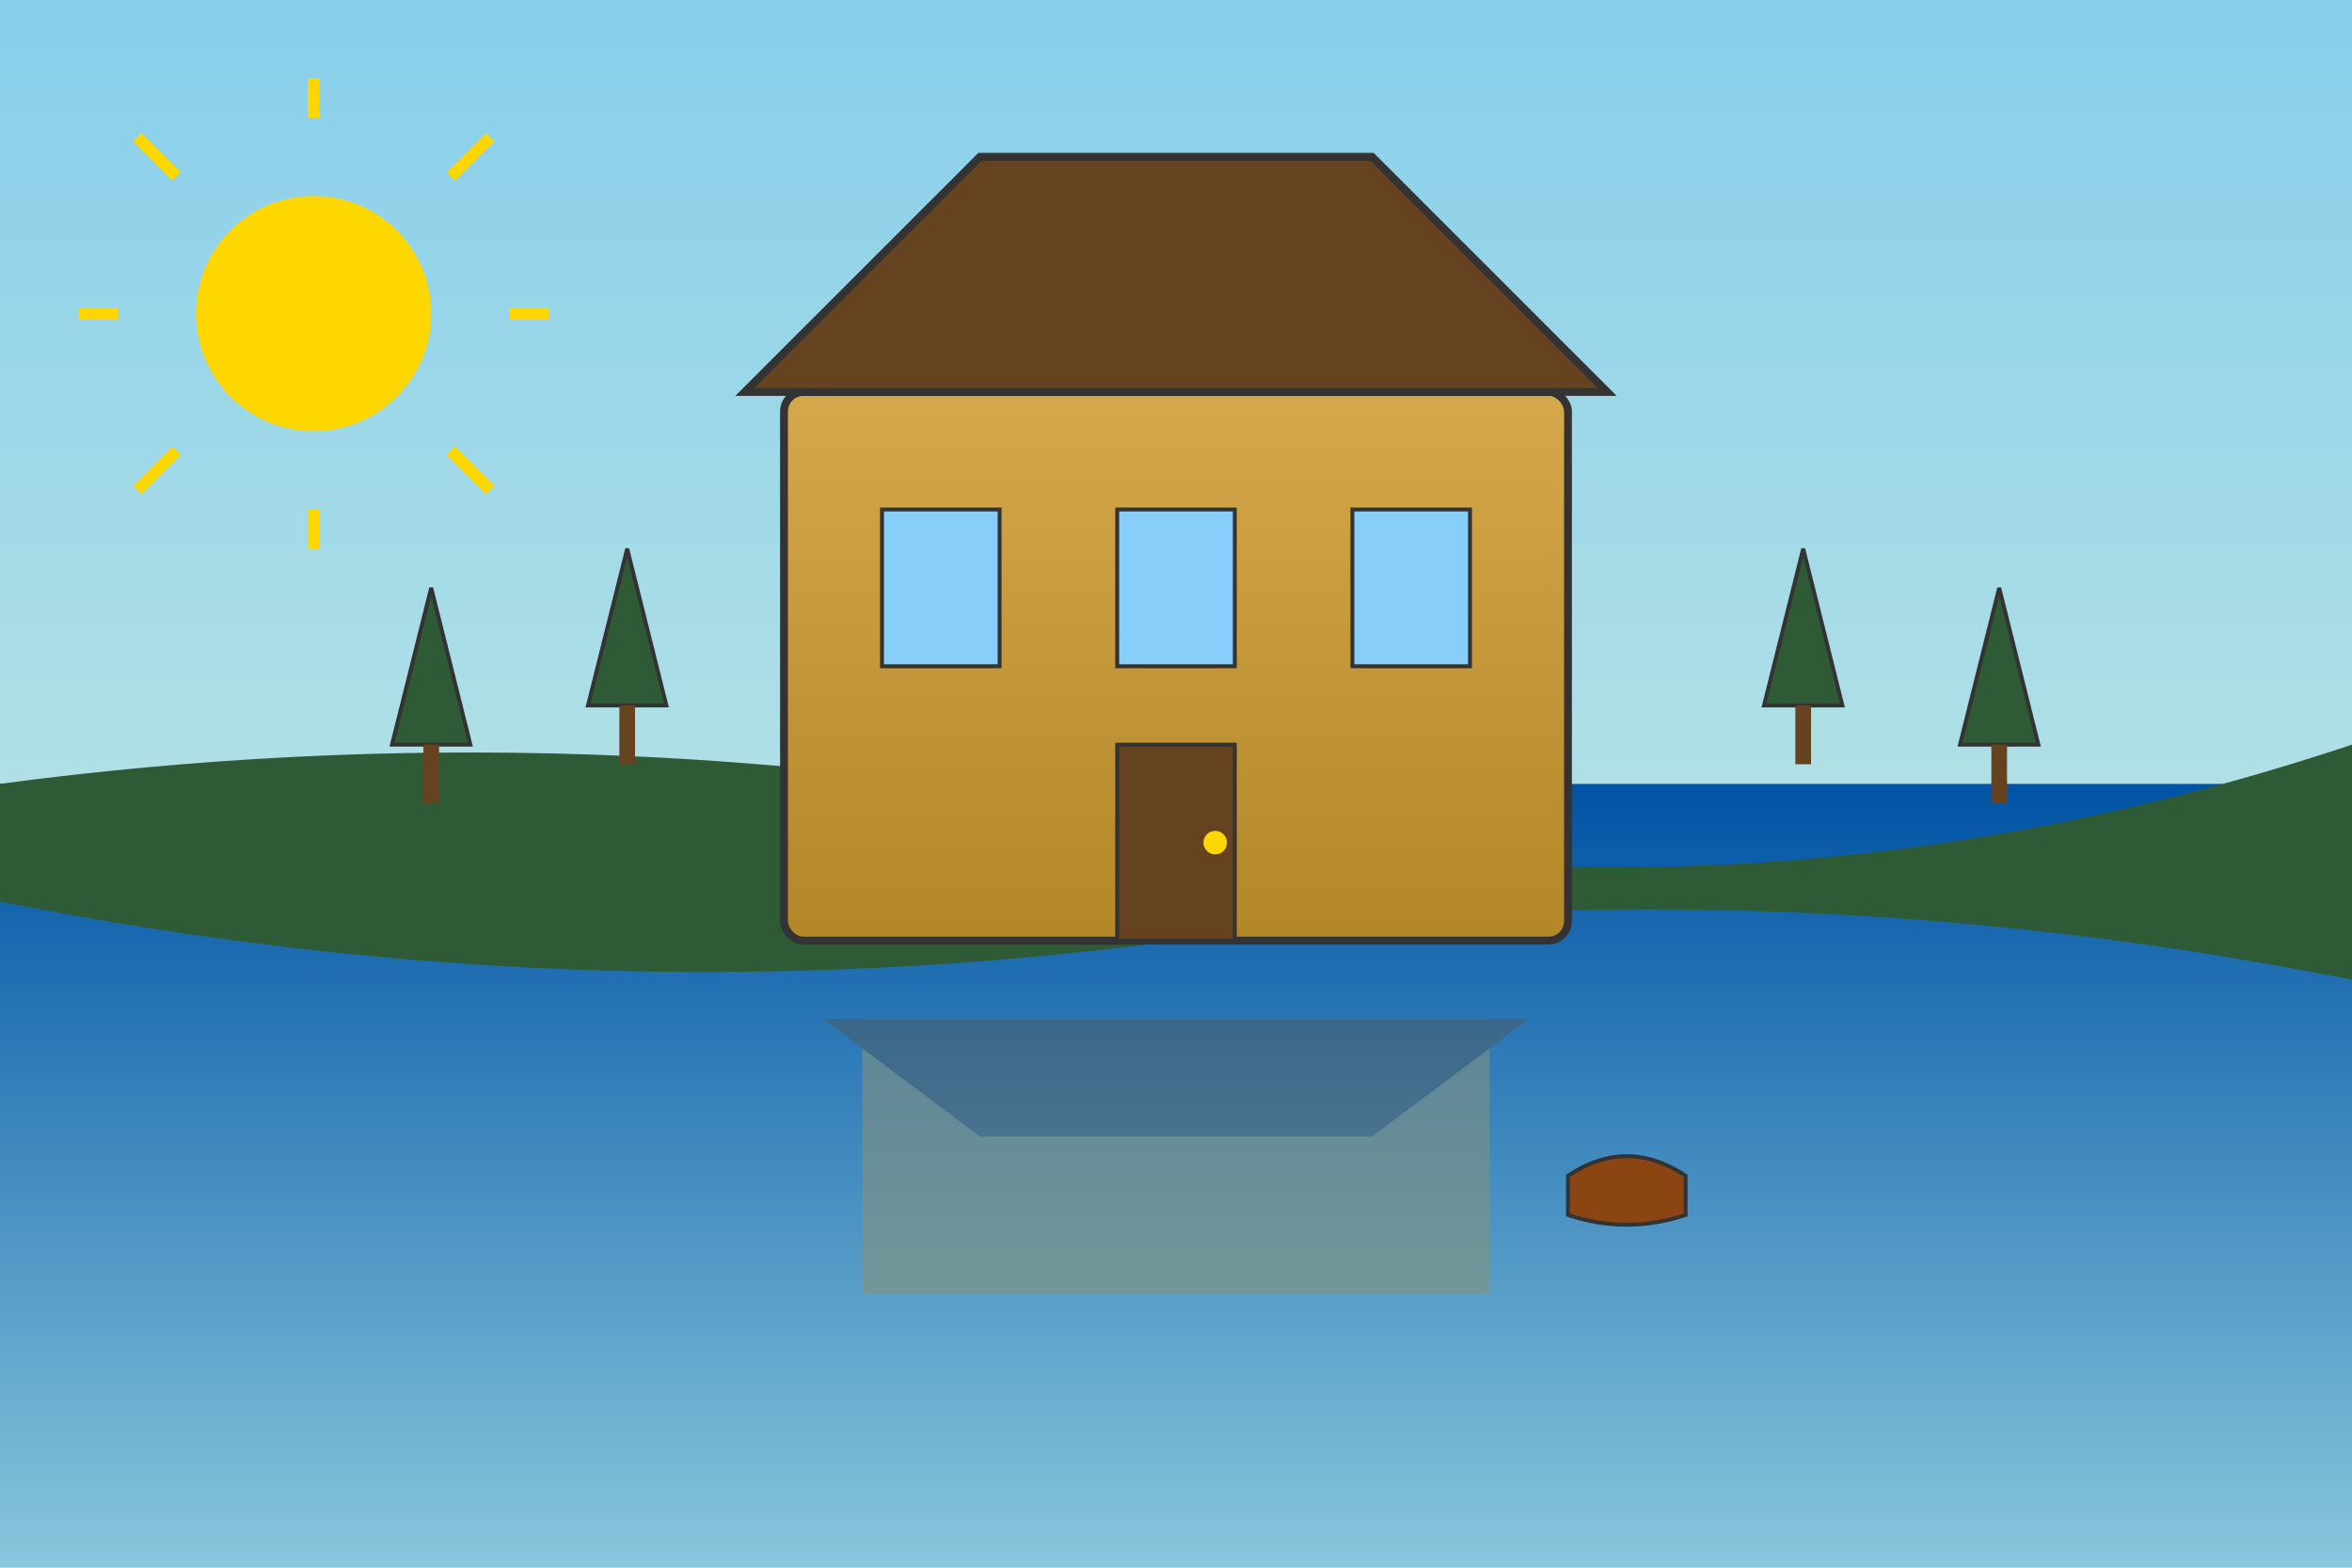 <?xml version="1.0" encoding="UTF-8"?>
<svg width="600" height="400" viewBox="0 0 600 400" xmlns="http://www.w3.org/2000/svg">
  <!-- Background with lake gradient -->
  <defs>
    <linearGradient id="sky" x1="0%" y1="0%" x2="0%" y2="100%">
      <stop offset="0%" stop-color="#87CEEB" />
      <stop offset="100%" stop-color="#B0E0E6" />
    </linearGradient>
    <linearGradient id="water" x1="0%" y1="0%" x2="0%" y2="100%">
      <stop offset="0%" stop-color="#0053a5" />
      <stop offset="100%" stop-color="#88c7dc" />
    </linearGradient>
    <linearGradient id="hotel" x1="0%" y1="0%" x2="0%" y2="100%">
      <stop offset="0%" stop-color="#d4a84b" />
      <stop offset="100%" stop-color="#b38728" />
    </linearGradient>
  </defs>
  
  <!-- Sky background -->
  <rect x="0" y="0" width="600" height="200" fill="url(#sky)" />
  
  <!-- Lake/water -->
  <rect x="0" y="200" width="600" height="200" fill="url(#water)" />
  
  <!-- Land/shore -->
  <path d="M0,200 Q150,180 300,210 Q450,240 600,190 L600,250 Q450,220 300,240 Q150,260 0,230 Z" fill="#2e5a35" />
  
  <!-- Hotel building -->
  <rect x="200" y="100" width="200" height="140" rx="5" fill="url(#hotel)" stroke="#333" stroke-width="2" />
  
  <!-- Hotel roof -->
  <polygon points="190,100 410,100 350,40 250,40" fill="#654321" stroke="#333" stroke-width="2" />
  
  <!-- Windows -->
  <rect x="225" y="130" width="30" height="40" fill="#87CEFA" stroke="#333" />
  <rect x="285" y="130" width="30" height="40" fill="#87CEFA" stroke="#333" />
  <rect x="345" y="130" width="30" height="40" fill="#87CEFA" stroke="#333" />
  
  <!-- Door -->
  <rect x="285" y="190" width="30" height="50" fill="#654321" stroke="#333" />
  <circle cx="310" cy="215" r="3" fill="#FFD700" /> <!-- Door handle -->
  
  <!-- Trees -->
  <g>
    <path d="M100,190 L120,190 L110,150 Z" fill="#2e5a35" stroke="#333" />
    <rect x="108" y="190" width="4" height="15" fill="#654321" />
  </g>
  <g>
    <path d="M150,180 L170,180 L160,140 Z" fill="#2e5a35" stroke="#333" />
    <rect x="158" y="180" width="4" height="15" fill="#654321" />
  </g>
  <g>
    <path d="M450,180 L470,180 L460,140 Z" fill="#2e5a35" stroke="#333" />
    <rect x="458" y="180" width="4" height="15" fill="#654321" />
  </g>
  <g>
    <path d="M500,190 L520,190 L510,150 Z" fill="#2e5a35" stroke="#333" />
    <rect x="508" y="190" width="4" height="15" fill="#654321" />
  </g>
  
  <!-- Sun -->
  <circle cx="80" cy="80" r="30" fill="#FFD700" />
  <g stroke="#FFD700" stroke-width="3">
    <line x1="80" y1="30" x2="80" y2="20" />
    <line x1="80" y1="140" x2="80" y2="130" />
    <line x1="30" y1="80" x2="20" y2="80" />
    <line x1="140" y1="80" x2="130" y2="80" />
    <line x1="45" y1="45" x2="35" y2="35" />
    <line x1="125" y1="125" x2="115" y2="115" />
    <line x1="45" y1="115" x2="35" y2="125" />
    <line x1="125" y1="35" x2="115" y2="45" />
  </g>
  
  <!-- Reflections in water -->
  <g opacity="0.3">
    <rect x="220" y="260" width="160" height="70" fill="url(#hotel)" />
    <polygon points="210,260 390,260 350,290 250,290" fill="#654321" />
  </g>
  
  <!-- Small boat on the lake -->
  <path d="M400,300 Q415,290 430,300 L430,310 Q415,315 400,310 Z" fill="#8B4513" stroke="#333" />
</svg>